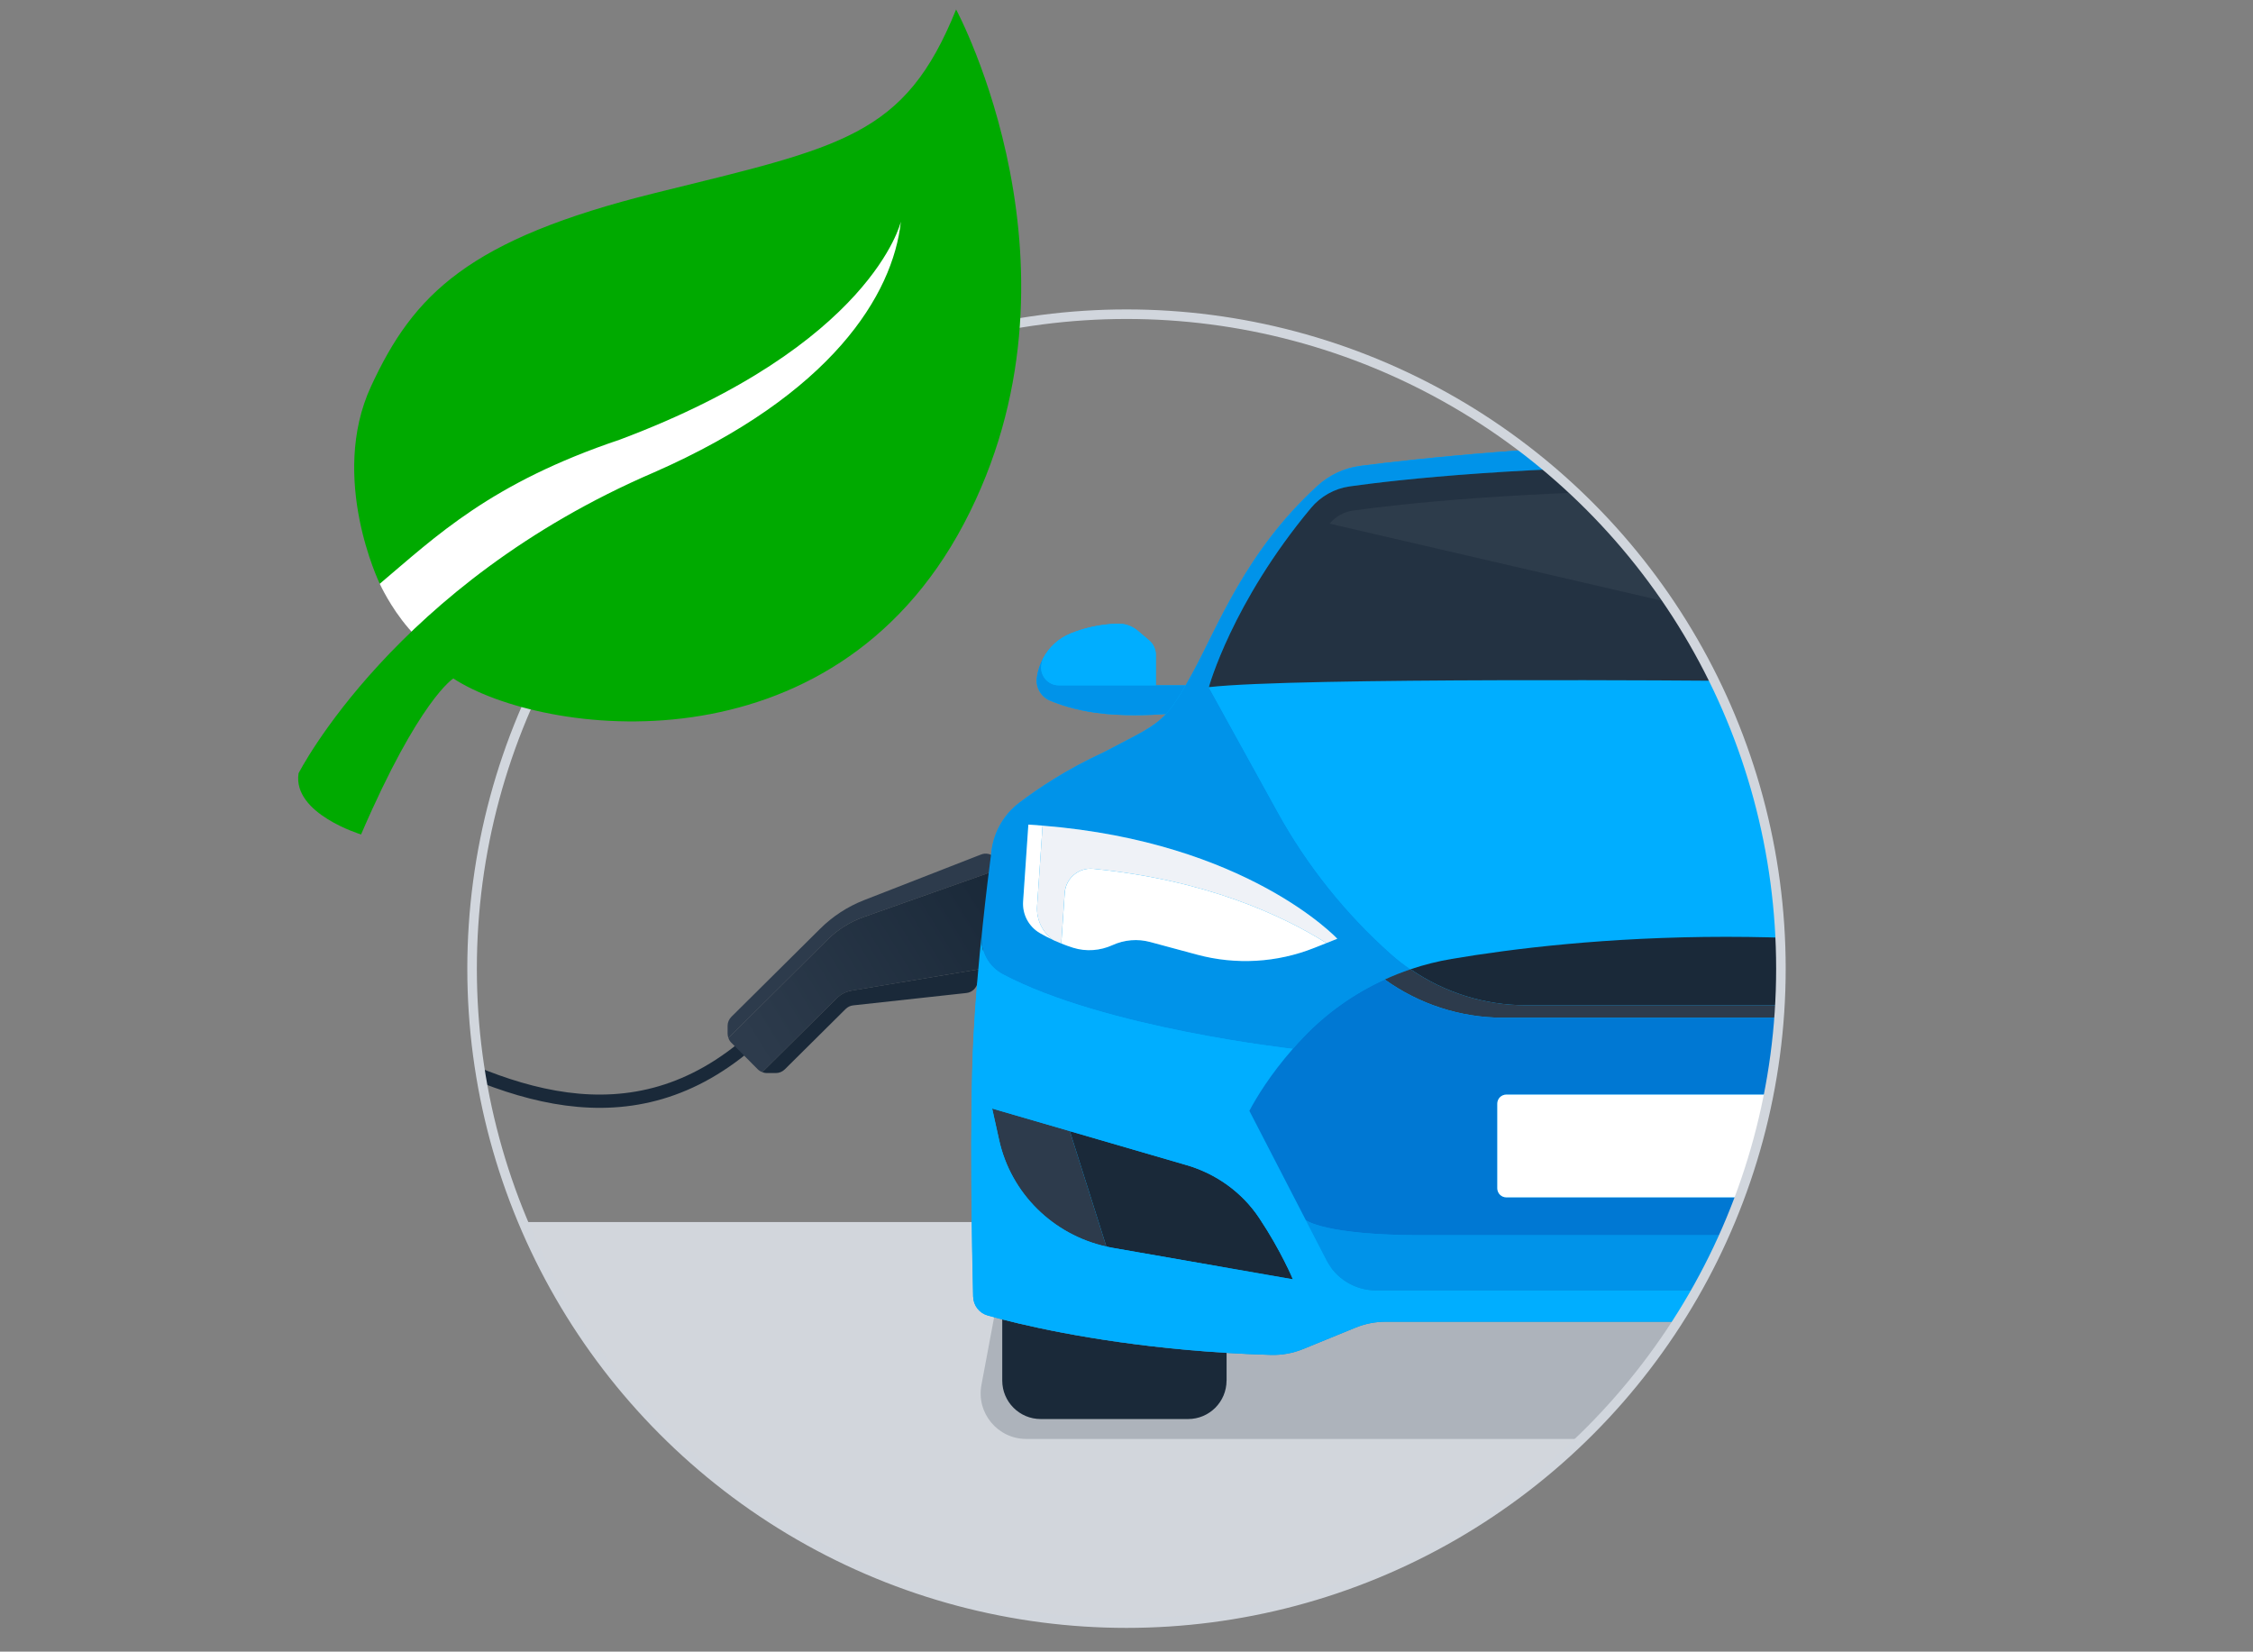<?xml version="1.0" encoding="UTF-8"?>
<svg id="Layer_1" data-name="Layer 1" xmlns="http://www.w3.org/2000/svg" xmlns:xlink="http://www.w3.org/1999/xlink" viewBox="0 0 472 346">
  <rect x="0" y="0" width="472" height="346" fill="#808080" stroke="none"/>
  <defs>
    <clipPath id="clippath">
      <circle cx="236" cy="203.67" r="137.1" fill="none"/>
    </clipPath>
    <linearGradient id="linear-gradient" x1="-3885.15" y1="672.12" x2="-3943.49" y2="658.51" gradientTransform="translate(2493.21 -3025.9) rotate(-44.78)" gradientUnits="userSpaceOnUse">
      <stop offset="0" stop-color="#1a2939"/>
      <stop offset="1" stop-color="#2d3b4c"/>
    </linearGradient>
  </defs>
  <g>
    <g>
      <path d="m109.29,256c20.61,49.71,69.64,84.77,126.71,84.77s106.11-35.06,126.71-84.77H109.29Z" fill="#d2d6dc"/>
      <g clip-path="url(#clippath)">
        <g>
          <path d="m519.26,217.21c-.39-7.67-1.13-15.89-1.9-23.17-.67-6.32-1.36-11.93-1.87-15.86-.52-3.99-2.61-7.59-5.81-10.02-3.9-2.96-9.93-7.01-17.67-10.56-7.28-3.84-10.39-5.13-13.06-8.02,3.44.25,9.34.48,14.76-.27,4.21-.59,7.42-1.65,9.56-2.55,1.89-.8,3-2.78,2.73-4.81-.19-1.41-.63-2.75-1.27-3.97-1.25-2.37-3.29-4.28-5.85-5.3-2.59-1.04-5.9-1.92-9.81-2.03-1.53-.04-3.03.48-4.2,1.47l-2.4,2.03c-.89.75-1.4,1.86-1.4,3.03v6.39h-6.25c-.42-.73-.86-1.53-1.34-2.4-5.4-9.84-11.13-25.54-26.24-39.36-2.5-2.29-5.64-3.78-9-4.21-11.37-1.46-41.47-4.82-76.63-4.82s-65.25,3.37-76.63,4.82c-3.37.43-6.5,1.92-9,4.21-15.11,13.82-20.84,29.52-26.24,39.36-.48.88-.92,1.67-1.34,2.4-.52.9-.99,1.7-1.45,2.42.46-.72.94-1.52,1.45-2.42h-6.25v-6.39c0-1.17-.51-2.27-1.4-3.03l-2.4-2.03c-1.17-.99-2.67-1.51-4.2-1.47-3.9.11-7.22.99-9.81,2.03-2.56,1.02-4.6,2.93-5.85,5.3-.65,1.22-1.09,2.56-1.27,3.97-.27,2.04.84,4.01,2.73,4.81,2.14.9,5.35,1.96,9.56,2.55,5.43.76,11.32.53,14.77.27-2.67,2.89-5.78,4.18-13.06,8.02-7.74,3.55-13.78,7.6-17.67,10.56-3.2,2.43-5.3,6.03-5.81,10.02-.51,3.93-1.21,9.55-1.87,15.86-.77,7.28-1.51,15.5-1.9,23.17-.86,16.94-.3,45.18-.08,54.44.04,1.84,1.28,3.43,3.05,3.93.84.24,1.86.51,3.04.82,8.28,2.13,24.74,5.65,47,7.01,2.98.18,6.06.33,9.25.42,2.32.07,4.64-.35,6.79-1.23l10.99-4.49c1.99-.81,4.13-1.23,6.28-1.23h142.67c2.15,0,4.29.42,6.28,1.23l10.99,4.49c2.15.88,4.47,1.3,6.79,1.23,3.19-.1,6.27-.24,9.25-.42,22.25-1.36,38.71-4.88,47-7.01,1.18-.3,2.2-.58,3.04-.82,1.77-.5,3.01-2.09,3.05-3.93.22-9.26.79-37.5-.08-54.44Z" fill="#00aeff"/>
          <g>
            <path d="m-3.82,206.52s8.78,3.77,21.34-7.39c31.28-27.8,88.95,64.47,140.42,18.48" fill="none" stroke="#1a2939" stroke-linejoin="round" stroke-width="2.78"/>
            <g>
              <path d="m180.93,192.11l28.16-9.93.04-.2c.37-2.06-1.66-3.73-3.61-2.97l-24.46,9.54c-3.47,1.35-6.62,3.4-9.26,6.03l-18.58,18.43c-.5.5-.79,1.18-.79,1.89v1.62c0,.32.07.63.17.93l20.73-20.57c2.15-2.13,4.75-3.76,7.6-4.77Z" fill="#2d3b4c"/>
              <path d="m180.93,192.11c-2.86,1.01-5.45,2.64-7.6,4.77l-20.73,20.57c.13.36.32.69.6.97l5.53,5.57c.27.28.61.47.97.6l15.57-15.45c.87-.86,1.98-1.43,3.19-1.63l26.87-4.5,3.77-20.84-28.16,9.93Z" fill="url(#linear-gradient)"/>
              <path d="m175.26,209.15l-15.57,15.45c.29.11.6.19.92.19h1.9c.71.01,1.39-.27,1.9-.77l12.75-12.65c.43-.43.99-.7,1.6-.76l23.7-2.59c1.18-.13,2.13-1.02,2.35-2.19l.51-2.82-26.87,4.5c-1.21.2-2.32.77-3.19,1.63Z" fill="#1a2939"/>
            </g>
          </g>
          <g>
            <path d="m210.28,265.15l302.63,1.7,4.56,23.19c1.16,5.9-3.36,11.4-9.38,11.4H215c-5.98,0-10.5-5.44-9.39-11.32l4.68-24.97Z" fill="#1a2939" opacity=".2"/>
            <g>
              <path d="m210.08,204.09c21.34,11.3,60.77,15.63,60.77,15.63.75-.85,1.54-1.72,2.38-2.6,4.85-5.04,10.59-9.06,16.88-11.93,1.76-.81,3.57-1.53,5.41-2.15-1.41-.98-2.77-2.03-4.07-3.18-9.55-8.49-17.58-18.54-23.76-29.73l-14.45-26.18s4.81-17.64,21.38-37.52c2.06-2.47,4.95-4.09,8.13-4.54,10.18-1.43,36.39-4.38,78.84-4.38,42.45,0,68.66,2.95,78.84,4.38,3.18.45,6.08,2.07,8.13,4.54,16.57,19.88,21.38,37.52,21.38,37.52l-14.45,26.18c-6.17,11.19-14.21,21.24-23.76,29.73-1.29,1.15-2.66,2.21-4.07,3.18,1.84.62,3.65,1.34,5.41,2.15,6.29,2.87,12.03,6.89,16.88,11.93.84.88,1.63,1.74,2.38,2.6,0,0,39.43-4.33,60.77-15.63,3-1.59,4.75-4.82,4.41-8.2l-.18-1.85c-.67-6.32-1.36-11.93-1.87-15.86-.52-3.99-2.61-7.59-5.81-10.02-3.9-2.96-9.93-7.01-17.67-10.56-7.28-3.84-10.39-5.13-13.06-8.02-1.33-1.44-2.55-3.27-4.12-6.01-.42-.73-.86-1.53-1.34-2.4-5.4-9.84-11.13-25.54-26.24-39.36-2.5-2.29-5.64-3.78-9-4.21-11.37-1.46-41.47-4.82-76.63-4.82-35.16,0-65.25,3.37-76.63,4.82-3.37.43-6.5,1.92-9,4.21-15.11,13.82-20.84,29.52-26.24,39.36-.48.88-.92,1.67-1.34,2.4-1.57,2.74-2.79,4.57-4.12,6.01-2.67,2.89-5.78,4.18-13.06,8.02-7.74,3.55-13.78,7.6-17.67,10.56-3.2,2.43-5.3,6.03-5.81,10.02-.51,3.93-1.21,9.55-1.87,15.86l-.18,1.85c-.34,3.38,1.41,6.61,4.41,8.2Zm294.71-31.13c.99-.08,1.97-.16,2.98-.22l1.1,16.1c.19,2.71-1.19,5.29-3.54,6.65-.82.48-1.77.97-2.83,1.46-.51.24-1.05.47-1.62.7-.79.32-1.62.62-2.51.9-2.71.85-5.64.62-8.22-.56-2.48-1.13-5.27-1.36-7.9-.65l-9.83,2.65c-8.11,2.18-16.71,1.69-24.51-1.41l-2.57-1.02-2.28-.9s18.86-20.26,61.74-23.69Zm-290.45,15.88l1.1-16.1c1.01.06,2,.14,2.98.22,42.88,3.44,61.74,23.69,61.74,23.69l-2.28.9-2.57,1.02c-7.81,3.1-16.4,3.59-24.51,1.41l-9.83-2.65c-2.63-.71-5.42-.48-7.9.65-2.58,1.17-5.52,1.4-8.22.56-.89-.28-1.72-.58-2.51-.9-.57-.23-1.11-.46-1.62-.7-1.06-.49-2.01-.99-2.83-1.46-2.36-1.36-3.73-3.94-3.54-6.65Z" fill="#0093e9"/>
              <polygon points="277.88 263.98 273.56 255.59 273.56 255.59 277.88 263.98 277.88 263.98" fill="#1a2939"/>
              <path d="m256.96,289.21c0,4.45-3.61,8.06-8.06,8.06h-30.87c-4.45,0-8.06-3.61-8.06-8.06v-12.82c8.28,2.13,24.74,5.65,47,7.01v5.81Z" fill="#1a2939"/>
              <path d="m229.5,149.31c-4.21-.59-7.42-1.65-9.56-2.55-1.89-.8-3-2.78-2.73-4.81.19-1.41.63-2.75,1.27-3.97l-.25.97c-.6,2.34,1.17,4.62,3.59,4.62h20.31s6.25,0,6.25,0c-1.57,2.74-2.79,4.57-4.12,6.01-3.44.25-9.34.48-14.77-.27Z" fill="#0093e9"/>
              <path d="m218.23,138.95l.25-.97c1.25-2.37,3.29-4.28,5.85-5.3,2.59-1.04,5.9-1.92,9.81-2.03,1.53-.04,3.03.48,4.2,1.47l2.4,2.03c.89.75,1.4,1.86,1.4,3.03v6.39h-20.31c-2.42,0-4.19-2.28-3.59-4.62Z" fill="#00aeff"/>
              <path d="m248.56,244.07c6.24,1.82,11.67,5.72,15.25,11.1,4.68,7.03,7.04,12.83,7.04,12.83l-37.7-6.58c-.46-.08-.91-.17-1.36-.27l-7.66-24.18,24.44,7.11Z" fill="#1a2939"/>
              <path d="m231.78,261.14c-11.21-2.49-20.01-11.17-22.47-22.33l-1.46-6.59,16.27,4.73,7.66,24.18Z" fill="#2d3b4c"/>
              <path d="m220.71,196.95c-1.06-.49-2.01-.99-2.83-1.46-2.36-1.36-3.73-3.94-3.54-6.65l1.1-16.1c1.01.06,2,.14,2.98.22l-1.15,16.85c-.19,2.84,1.13,5.55,3.44,7.15Z" fill="#fff"/>
              <path d="m229.02,182c23.53,2.31,39.5,9.68,48.86,15.56l-2.57,1.02c-7.81,3.1-16.4,3.59-24.51,1.41l-9.83-2.65c-2.63-.71-5.42-.48-7.9.65-2.58,1.17-5.52,1.4-8.22.56-.89-.28-1.72-.58-2.51-.9l.72-10.58c.21-3.07,2.91-5.37,5.97-5.07Z" fill="#fff"/>
              <path d="m280.16,196.66l-2.28.9c-9.36-5.87-25.33-13.25-48.86-15.56-3.06-.3-5.76,2-5.97,5.07l-.72,10.58c-.57-.23-1.11-.46-1.62-.69-2.31-1.6-3.64-4.31-3.44-7.15l1.15-16.85c42.88,3.44,61.74,23.69,61.74,23.69Z" fill="#eff2f7"/>
              <path d="m361.6,142.63s90.34-.77,108.35,1.33l-14.45,26.18c-6.17,11.19-14.21,21.24-23.76,29.73-1.29,1.15-2.66,2.21-4.07,3.18-2.8-.94-5.68-1.67-8.61-2.16-12.46-2.11-32.56-4.63-57.47-4.63-24.91,0-45.01,2.52-57.47,4.63-2.94.5-5.82,1.22-8.61,2.16-1.41-.98-2.77-2.03-4.07-3.18-9.55-8.49-17.58-18.54-23.76-29.73l-14.45-26.18c18.02-2.1,108.35-1.33,108.35-1.33Z" fill="#00aeff"/>
              <polygon points="445.32 263.98 449.65 255.59 449.65 255.59 445.32 263.98 445.32 263.98" fill="#1a2939"/>
              <path d="m304.13,200.88c12.46-2.11,32.56-4.63,57.47-4.63,24.91,0,45.01,2.52,57.47,4.63,2.94.5,5.82,1.22,8.61,2.16-7.06,4.88-15.47,7.54-24.13,7.54h-41.95s-41.95,0-41.95,0c-8.66,0-17.07-2.66-24.13-7.54,2.8-.94,5.68-1.67,8.61-2.16Z" fill="#1a2939"/>
              <path d="m466.24,289.21c0,4.45,3.61,8.06,8.06,8.06h30.87c4.45,0,8.06-3.61,8.06-8.06v-12.82c-8.28,2.13-24.74,5.65-47,7.01v5.81Z" fill="#1a2939"/>
              <path d="m274.63,106.43c2.06-2.47,4.95-4.09,8.13-4.54,10.18-1.43,36.39-4.38,78.84-4.38,42.45,0,68.66,2.95,78.84,4.38,3.18.45,6.08,2.07,8.13,4.54,16.57,19.88,21.38,37.52,21.38,37.52-18.02-2.1-108.35-1.33-108.35-1.33,0,0-90.34-.77-108.35,1.33,0,0,4.81-17.64,21.38-37.52Z" fill="#233242"/>
              <path d="m397.92,137.39c22.24,0,49.46.17,64.5.91-2.85-6.64-8.32-17.27-17.77-28.6-1.25-1.5-3-2.48-4.92-2.75-9.3-1.3-35.52-4.33-78.13-4.33-42.62,0-68.84,3.03-78.13,4.33-1.92.27-3.67,1.25-4.92,2.75l119.38,27.69Z" fill="#f9fafa" opacity=".05"/>
              <path d="m203.87,271.65c.04,1.84,1.28,3.43,3.05,3.93.84.24,1.86.51,3.04.82,8.28,2.13,24.74,5.65,47,7.01,2.98.18,6.06.33,9.25.42,2.32.07,4.64-.35,6.79-1.23l10.99-4.49c1.99-.81,4.13-1.23,6.28-1.23h71.33s71.33,0,71.33,0c2.15,0,4.29.42,6.28,1.23l10.99,4.49c2.15.88,4.47,1.3,6.79,1.23,3.19-.1,6.27-.24,9.25-.42,22.25-1.36,38.71-4.88,47-7.01,1.18-.3,2.2-.58,3.04-.82,1.77-.5,3.01-2.09,3.05-3.93.22-9.26.79-37.5-.08-54.44-.39-7.67-1.13-15.89-1.9-23.17l.18,1.85c.34,3.38-1.41,6.61-4.41,8.2-21.34,11.3-60.77,15.63-60.77,15.63,4.74,5.4,7.64,10.21,9.11,12.98l-11.82,22.89-4.33,8.38h0c-2.01,3.9-6.03,6.35-10.42,6.35h-73.3s-73.3,0-73.3,0c-4.39,0-8.41-2.45-10.42-6.35h0s-4.33-8.38-4.33-8.38l-11.82-22.89c1.47-2.77,4.36-7.58,9.11-12.98,0,0-39.43-4.33-60.77-15.63-3-1.59-4.75-4.82-4.41-8.2l.18-1.85c-.77,7.28-1.51,15.5-1.9,23.17-.86,16.94-.3,45.18-.08,54.44Zm248.48-3.66s2.37-5.8,7.04-12.83c3.57-5.37,9-9.28,15.25-11.1l24.44-7.11,16.27-4.73-1.46,6.59c-2.47,11.16-11.26,19.84-22.47,22.33-.45.1-.91.19-1.36.27l-37.7,6.58Zm-244.5-35.77l16.27,4.73,24.44,7.11c6.24,1.82,11.67,5.72,15.25,11.1,4.68,7.03,7.04,12.83,7.04,12.83l-37.7-6.58c-.46-.08-.91-.17-1.36-.27-11.21-2.49-20.01-11.17-22.47-22.33l-1.46-6.59Z" fill="#00aeff"/>
              <path d="m297.95,258.76c16.28,0,50.17,0,63.65,0,13.48,0,47.38,0,63.65,0,20.59,0,24.39-3.17,24.39-3.17l-4.33,8.38c-2.01,3.9-6.03,6.35-10.42,6.35h-73.3s-73.3,0-73.3,0c-4.39,0-8.41-2.45-10.42-6.35l-4.33-8.38s3.8,3.17,24.39,3.17Z" fill="#0093e9"/>
              <path d="m295.52,203.04c7.06,4.88,15.47,7.54,24.13,7.54h41.95s41.95,0,41.95,0c8.66,0,17.07-2.66,24.13-7.54,1.84.62,3.65,1.34,5.41,2.15-7.19,5.18-15.86,8.01-24.8,8.01h-46.69s-46.69,0-46.69,0c-8.94,0-17.6-2.83-24.8-8.01,1.76-.81,3.57-1.53,5.41-2.15Z" fill="#2d3b4c"/>
              <path d="m261.74,232.7l11.82,22.89s3.8,3.17,24.39,3.17c16.28,0,50.17,0,63.65,0,13.48,0,47.38,0,63.65,0,20.59,0,24.39-3.17,24.39-3.17l11.82-22.89c-1.47-2.77-4.36-7.58-9.11-12.98-.75-.85-1.54-1.72-2.38-2.6-4.85-5.04-10.59-9.06-16.88-11.93-7.19,5.18-15.86,8.01-24.8,8.01h-46.69s-46.69,0-46.69,0c-8.94,0-17.6-2.83-24.8-8.01-6.29,2.87-12.03,6.89-16.88,11.93-.84.88-1.63,1.74-2.38,2.6-4.74,5.4-7.64,10.21-9.11,12.98Zm51.94-1.5c0-1.05.85-1.9,1.9-1.9h46.02s46.02,0,46.02,0c1.05,0,1.9.85,1.9,1.9v17.73c0,1.05-.85,1.9-1.9,1.9h-46.02s-46.02,0-46.02,0c-1.05,0-1.9-.85-1.9-1.9v-17.73Z" fill="#0078d3"/>
              <path d="m474.64,244.07c-6.24,1.82-11.67,5.72-15.25,11.1-4.68,7.03-7.04,12.83-7.04,12.83l37.7-6.58c.46-.08.91-.17,1.36-.27l7.66-24.18-24.44,7.11Z" fill="#1a2939"/>
              <path d="m315.58,229.3h46.02s46.02,0,46.02,0c1.05,0,1.9.85,1.9,1.9v17.73c0,1.05-.85,1.9-1.9,1.9h-46.02s-46.02,0-46.02,0c-1.05,0-1.9-.85-1.9-1.9v-17.73c0-1.05.85-1.9,1.9-1.9Z" fill="#fff"/>
              <path d="m494.18,182c-23.53,2.31-39.5,9.68-48.86,15.56l2.57,1.02c7.81,3.1,16.4,3.59,24.51,1.41l9.83-2.65c2.63-.71,5.42-.48,7.9.65,2.58,1.17,5.52,1.4,8.22.56.89-.28,1.72-.58,2.51-.9l-.72-10.58c-.21-3.07-2.91-5.37-5.97-5.07Z" fill="#00aeff"/>
              <path d="m443.05,196.66l2.28.9c9.36-5.87,25.33-13.25,48.86-15.56,3.06-.3,5.76,2,5.97,5.07l.72,10.58c.57-.23,1.11-.46,1.62-.69,2.31-1.6,3.64-4.31,3.44-7.15l-1.15-16.85c-42.88,3.44-61.74,23.69-61.74,23.69Z" fill="#00aeff"/>
            </g>
          </g>
        </g>
      </g>
    </g>
    <circle cx="236" cy="202.92" r="137.1" fill="none" stroke="#d1d6dd" stroke-miterlimit="10" stroke-width="2"/>
  </g>
  <g>
    <path d="m89.18,90.8l-9.61,31.51s8.72,19.38,22.11,16.41,81.25-60.42,81.25-60.42l12.2-41.07-23.22,8.33-82.74,45.24Z" fill="#fff"/>
    <path d="m75.66,174.81s-14.43-4.34-13.11-12.82c0,0,20.14-39.69,74.5-63.05,37.21-16.33,50.02-37.21,51.68-52.51,0,0-5.99,25.84-58.91,45.68-27.08,9.1-38.5,20.26-50.26,30.18,0,0-10.72-22.12-1.84-41.34,8.89-19.22,20.26-30.8,59.53-40.52,39.27-9.72,52.3-11.78,63.05-38.45,0,0,29.56,54.78,1.65,107.7-27.91,52.92-88.59,44.44-106.98,32.45,0,0-7.12,4.34-19.32,32.66" fill="#0a0"/>
  </g>
</svg>